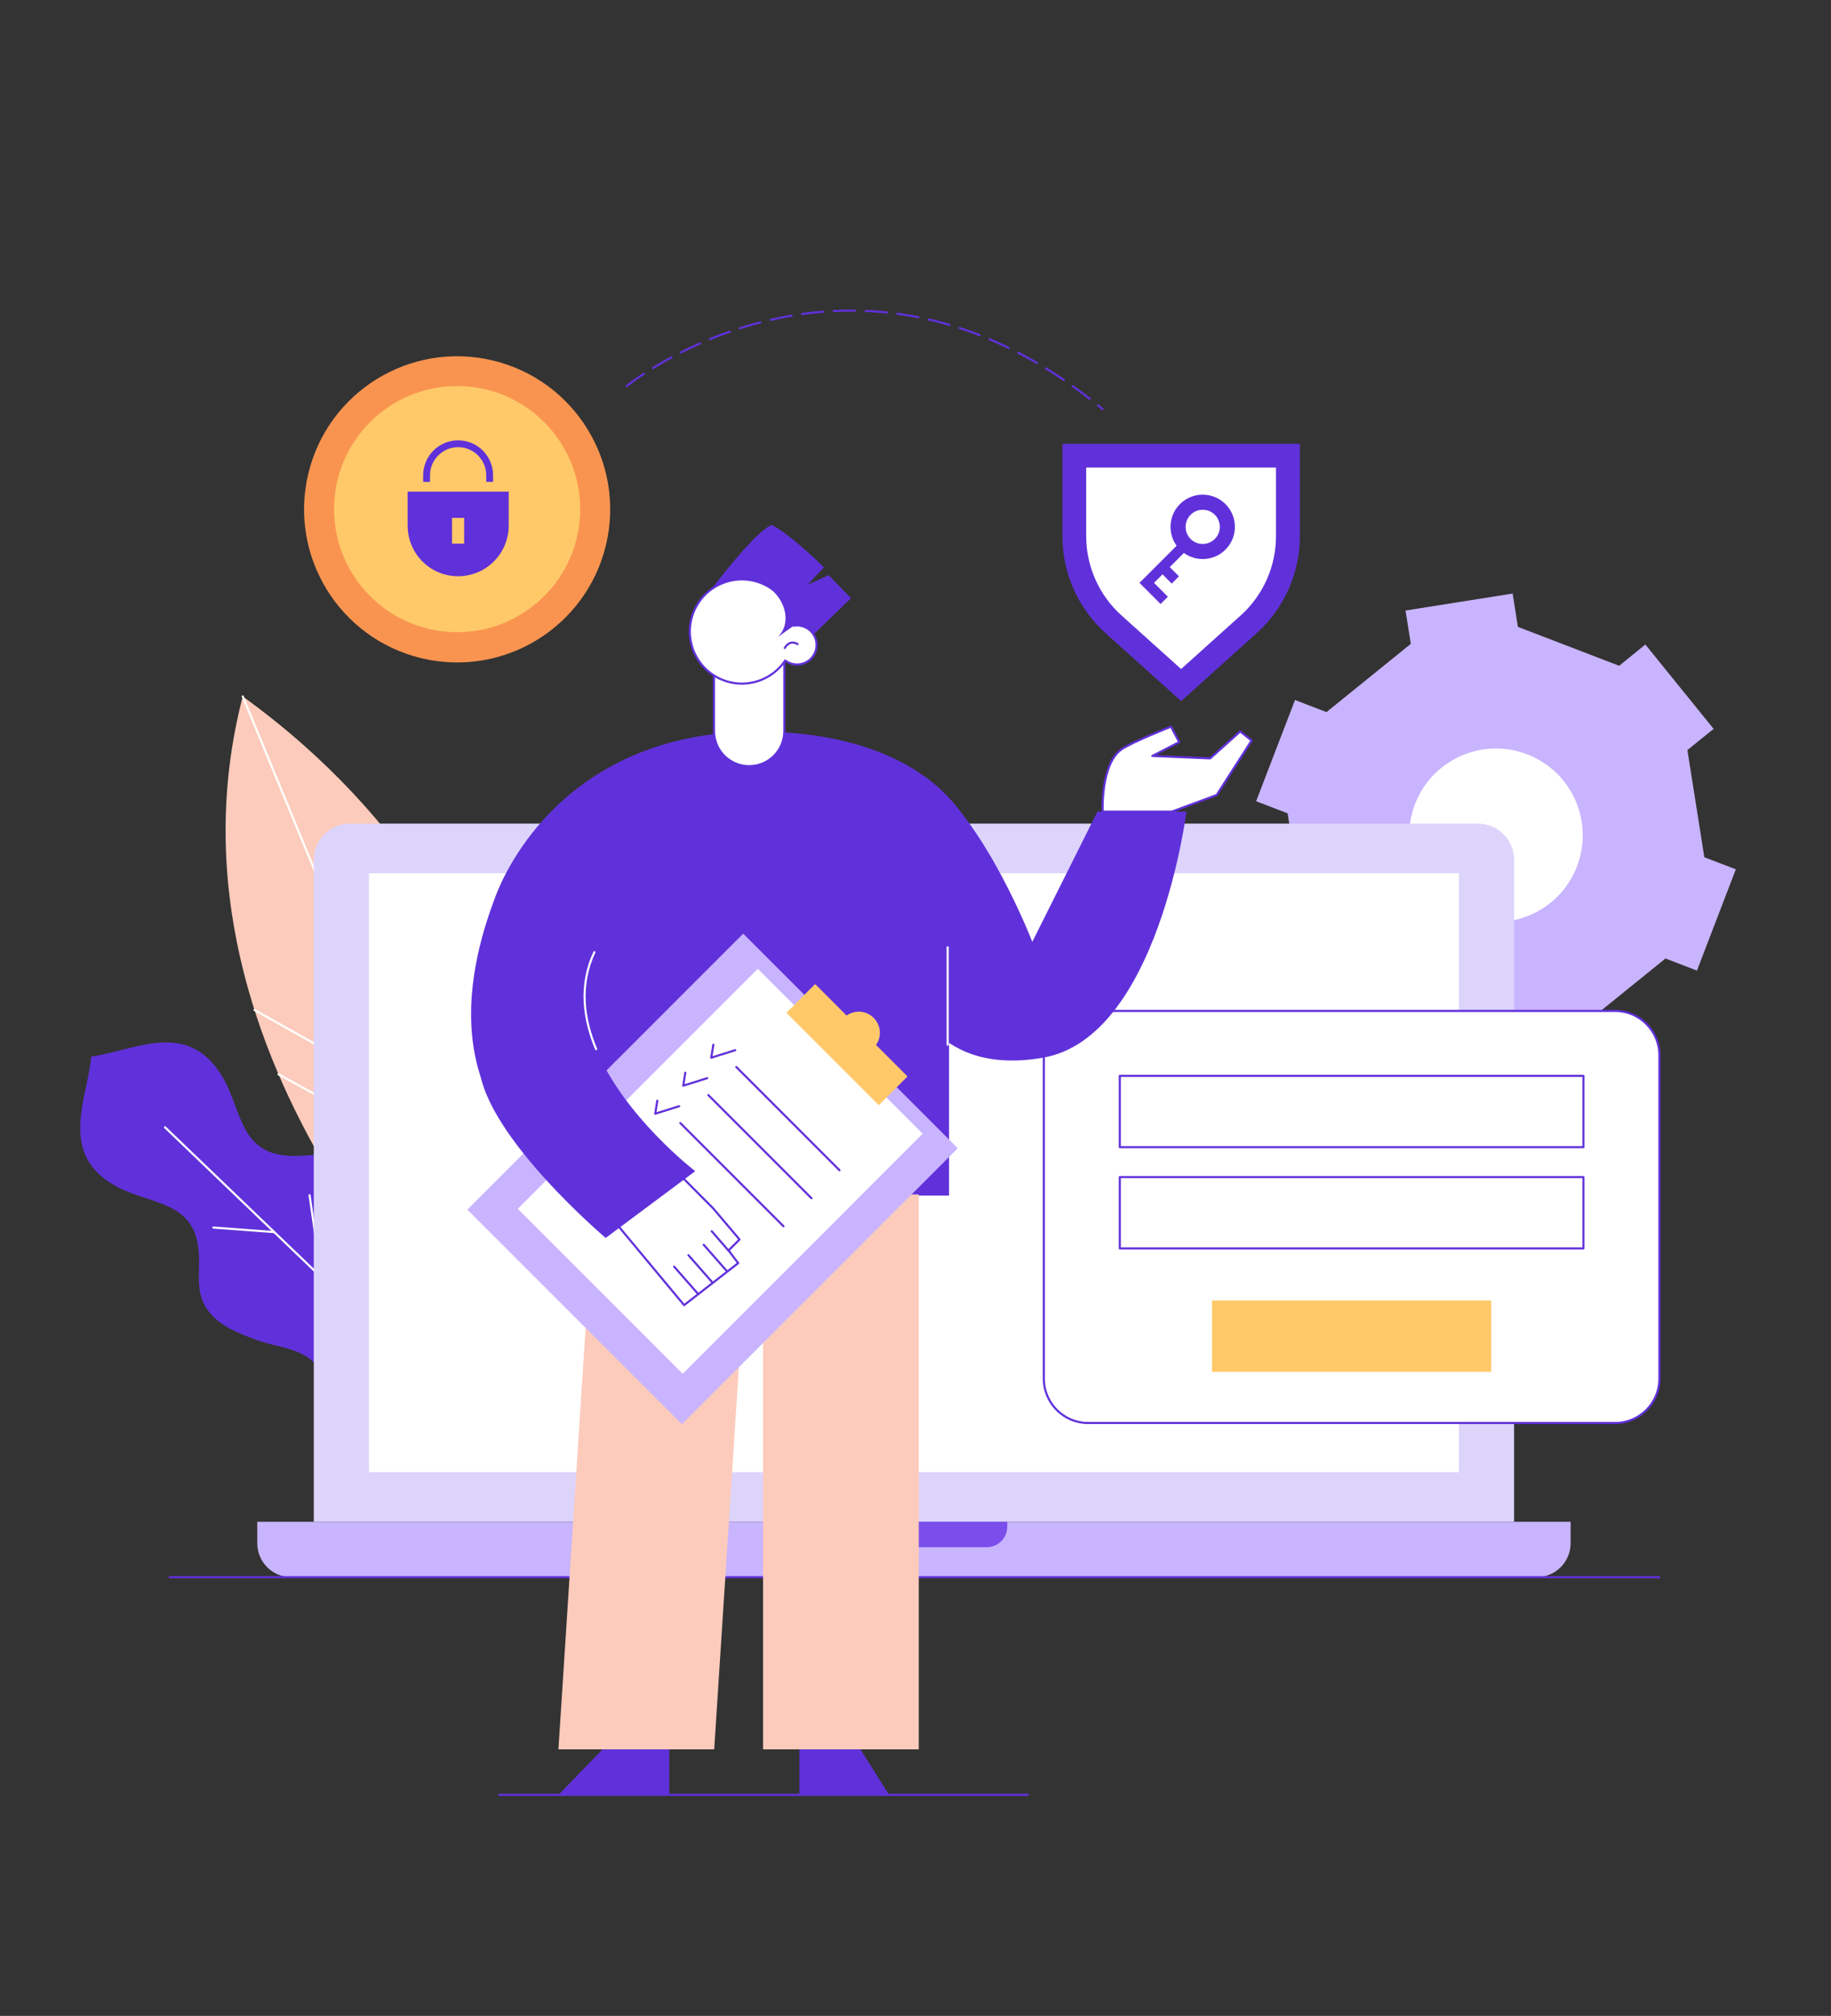 <svg xmlns="http://www.w3.org/2000/svg" xmlns:xlink="http://www.w3.org/1999/xlink" id="_x2014_&#xCE;&#xD3;&#xC8;_x5F_1" x="0px" y="0px" viewBox="0 0 535.27 589.2" style="enable-background:new 0 0 535.27 589.2;" xml:space="preserve">
<rect x="0" y="0" width="535.27" height="589.2" fill="#333333" stroke="none"/>
<style type="text/css">
	.st0{fill:#6CB1C0;}
	.st1{opacity:0;fill:#FFFFFF;}
	.st2{opacity:0.032;fill:#FCFCFC;}
	.st3{opacity:0.065;fill:#F9F9F9;}
	.st4{opacity:0.097;fill:#F6F6F6;}
	.st5{opacity:0.129;fill:#F4F3F4;}
	.st6{opacity:0.161;fill:#F1F0F1;}
	.st7{opacity:0.194;fill:#EEEEEE;}
	.st8{opacity:0.226;fill:#EBEBEB;}
	.st9{opacity:0.258;fill:#E8E8E8;}
	.st10{opacity:0.29;fill:#E5E5E5;}
	.st11{opacity:0.323;fill:#E3E2E2;}
	.st12{opacity:0.355;fill:#E0DFDF;}
	.st13{opacity:0.387;fill:#DDDCDD;}
	.st14{opacity:0.419;fill:#DAD9DA;}
	.st15{opacity:0.452;fill:#D7D6D7;}
	.st16{opacity:0.484;fill:#D4D3D4;}
	.st17{opacity:0.516;fill:#D2D1D1;}
	.st18{opacity:0.548;fill:#CFCECE;}
	.st19{opacity:0.581;fill:#CCCBCB;}
	.st20{opacity:0.613;fill:#C9C8C8;}
	.st21{opacity:0.645;fill:#C6C5C6;}
	.st22{opacity:0.677;fill:#C3C2C3;}
	.st23{opacity:0.71;fill:#C1BFC0;}
	.st24{opacity:0.742;fill:#BEBCBD;}
	.st25{opacity:0.774;fill:#BBB9BA;}
	.st26{opacity:0.806;fill:#B8B6B7;}
	.st27{opacity:0.839;fill:#B5B4B4;}
	.st28{opacity:0.871;fill:#B2B1B1;}
	.st29{opacity:0.903;fill:#B0AEAF;}
	.st30{opacity:0.935;fill:#ADABAC;}
	.st31{opacity:0.968;fill:#AAA8A9;}
	.st32{fill:#A7A5A6;}
	.st33{fill:#FFFFFF;}
	.st34{fill:#9ABD3D;}
	.st35{fill:#F4A3B7;}
	.st36{fill:url(#SVGID_1_);}
	.st37{fill:url(#SVGID_2_);}
	.st38{opacity:0.2;}
	.st39{fill:#434A59;}
	.st40{fill:#FFE03C;}
	.st41{fill:url(#SVGID_3_);}
	.st42{fill:url(#SVGID_4_);}
	.st43{fill:url(#SVGID_5_);}
	.st44{fill:#738E2E;}
	.st45{fill:url(#SVGID_6_);}
	.st46{fill:#3B8697;}
	.st47{fill:#231F20;}
	.st48{fill:url(#SVGID_7_);}
	.st49{fill:#FCAF8F;}
	.st50{fill:#F8C8D4;}
	.st51{fill:#FCB087;}
	.st52{fill:url(#SVGID_8_);}
	.st53{fill:url(#SVGID_9_);}
	.st54{fill:url(#SVGID_10_);}
	.st55{fill:#FBB58C;}
	.st56{fill:#AECA64;}
	.st57{fill:#C2D78B;}
	.st58{fill:#C3E0D3;}
	.st59{fill:#BED583;}
	.st60{fill:url(#SVGID_11_);}
	.st61{fill:url(#SVGID_12_);}
	.st62{fill:url(#SVGID_13_);}
	.st63{opacity:0.3;}
	.st64{clip-path:url(#SVGID_15_);fill:#3B8697;}
	.st65{clip-path:url(#SVGID_15_);fill:url(#SVGID_16_);}
	.st66{clip-path:url(#SVGID_15_);fill:url(#SVGID_17_);}
	.st67{clip-path:url(#SVGID_15_);}
	.st68{fill:url(#SVGID_18_);}
	.st69{fill:#FCAD8E;}
	.st70{clip-path:url(#SVGID_15_);fill:#672C32;}
	.st71{clip-path:url(#SVGID_15_);fill:#F0A388;}
	.st72{clip-path:url(#SVGID_15_);fill:url(#SVGID_19_);}
	.st73{fill:#B5D8DF;}
	.st74{fill:#B55A3D;}
	.st75{fill:#F27851;}
	.st76{fill:#424242;}
	.st77{fill:#684065;}
	.st78{fill:#FCB38F;}
	.st79{fill:url(#SVGID_20_);}
	.st80{fill:url(#SVGID_21_);}
	.st81{fill:#E2DFDA;}
	.st82{fill:url(#SVGID_22_);}
	.st83{fill:#E89D7F;}
	.st84{fill:url(#SVGID_23_);}
	.st85{fill:#672C32;}
	.st86{fill:#F0A388;}
	.st87{fill:#B9987A;}
	.st88{fill:url(#SVGID_24_);}
	.st89{fill:url(#SVGID_25_);}
	.st90{fill:url(#SVGID_26_);}
	.st91{fill:url(#SVGID_27_);}
	.st92{fill:url(#SVGID_28_);}
	.st93{fill:url(#SVGID_29_);}
	.st94{fill:url(#SVGID_30_);}
	.st95{fill:url(#SVGID_31_);}
	.st96{fill:url(#SVGID_32_);}
	.st97{fill:#FFAF90;}
	.st98{fill:url(#SVGID_33_);}
	.st99{fill:url(#SVGID_34_);}
	.st100{fill:url(#SVGID_35_);}
	.st101{fill:url(#SVGID_36_);}
	.st102{fill:url(#SVGID_37_);}
	.st103{fill:#D8B48E;}
	.st104{fill:#EAA480;}
	.st105{fill:#FFFEF0;}
	.st106{fill:url(#SVGID_38_);}
	.st107{fill:url(#SVGID_39_);}
	.st108{fill:url(#SVGID_40_);}
	.st109{fill:url(#SVGID_41_);}
	.st110{fill:url(#SVGID_42_);}
	.st111{fill:url(#SVGID_43_);}
	.st112{fill:url(#SVGID_44_);}
	.st113{fill:url(#SVGID_45_);}
	.st114{fill:url(#SVGID_46_);}
	.st115{fill:url(#SVGID_47_);}
	.st116{fill:url(#SVGID_48_);}
	.st117{fill:url(#SVGID_49_);}
	.st118{fill:url(#SVGID_50_);}
	.st119{fill:url(#SVGID_51_);}
	.st120{fill:#6031DA;}
	.st121{fill:none;stroke:#FFFFFF;stroke-width:0.616;stroke-linecap:round;stroke-linejoin:round;stroke-miterlimit:10;}
	.st122{fill:#FCCBBB;}
	.st123{fill:#C9B4FF;}
	.st124{fill:#DDD4FC;}
	.st125{fill:#7B4EEB;}
	.st126{fill:#FFFFFF;stroke:#6031DA;stroke-width:0.616;stroke-linecap:round;stroke-linejoin:round;stroke-miterlimit:10;}
	.st127{fill:#DDD4FC;stroke:#6031DA;stroke-width:0.616;stroke-linecap:round;stroke-linejoin:round;stroke-miterlimit:10;}
	.st128{fill:#FFC969;}
	.st129{fill:none;stroke:#6031DA;stroke-width:0.616;stroke-linecap:round;stroke-linejoin:round;stroke-miterlimit:10;}
	.st130{fill:none;stroke:#6031DA;stroke-width:3;stroke-miterlimit:10;}
	.st131{fill:#F99450;}
	.st132{fill:none;stroke:#6031DA;stroke-width:2;stroke-miterlimit:10;}
	
		.st133{fill:none;stroke:#6031DA;stroke-width:0.622;stroke-linecap:round;stroke-linejoin:round;stroke-miterlimit:10;stroke-dasharray:6.218,3.109;}
	.st134{clip-path:url(#SVGID_53_);fill:url(#SVGID_54_);}
	.st135{fill:#34B463;}
	.st136{fill:#24914A;}
	.st137{fill-rule:evenodd;clip-rule:evenodd;fill:#A2C769;}
	.st138{fill:#00A551;}
	.st139{fill-rule:evenodd;clip-rule:evenodd;fill:#5EBEFF;}
	.st140{fill-rule:evenodd;clip-rule:evenodd;fill:#102B6E;}
	.st141{fill-rule:evenodd;clip-rule:evenodd;fill:#FFFFFF;}
	.st142{fill:#102B6E;}
	.st143{fill-rule:evenodd;clip-rule:evenodd;fill:#4596D1;}
	.st144{fill-rule:evenodd;clip-rule:evenodd;fill:#00ADEE;}
	.st145{fill-rule:evenodd;clip-rule:evenodd;fill:#00A551;}
	.st146{fill-rule:evenodd;clip-rule:evenodd;fill:#EC1C24;}
	.st147{fill-rule:evenodd;clip-rule:evenodd;fill:#1A47B6;}
	.st148{fill-rule:evenodd;clip-rule:evenodd;fill:#092978;}
	.st149{fill-rule:evenodd;clip-rule:evenodd;fill:#3DABF9;}
	.st150{clip-path:url(#SVGID_56_);fill:url(#SVGID_57_);}
	.st151{fill-rule:evenodd;clip-rule:evenodd;fill:#A5DBFD;}
	.st152{fill:#E4F5FB;}
	.st153{clip-path:url(#SVGID_59_);fill:url(#SVGID_60_);}
	.st154{clip-path:url(#SVGID_62_);fill:url(#SVGID_63_);}
	.st155{clip-path:url(#SVGID_65_);fill:url(#SVGID_66_);}
	.st156{fill-rule:evenodd;clip-rule:evenodd;fill:#F7941F;}
	.st157{fill-rule:evenodd;clip-rule:evenodd;fill:#F9C4C7;}
	.st158{fill:#663300;}
	.st159{fill-rule:evenodd;clip-rule:evenodd;fill:#D4ECFD;}
	.st160{fill-rule:evenodd;clip-rule:evenodd;fill:#DD777B;}
	.st161{fill-rule:evenodd;clip-rule:evenodd;fill:#363653;}
	.st162{fill-rule:evenodd;clip-rule:evenodd;fill:#DFF2FC;}
	.st163{fill-rule:evenodd;clip-rule:evenodd;fill:#AFCCEB;}
	.st164{clip-path:url(#SVGID_68_);fill:url(#SVGID_69_);}
	.st165{clip-path:url(#SVGID_71_);fill:url(#SVGID_72_);}
	.st166{fill-rule:evenodd;clip-rule:evenodd;fill:#76C5FB;}
	.st167{fill-rule:evenodd;clip-rule:evenodd;fill:#3882C8;}
	.st168{fill-rule:evenodd;clip-rule:evenodd;fill:#8DD7F7;}
	.st169{fill:#8DD7F7;}
</style>
<g>
	<g>
		<path class="st120" d="M26.83,308.78c12.34-1.74,27.05-10.37,37.16,4.32c6.98,10.13,5.22,24,20.76,24.72    c6.16,0.29,11.73-1.72,17.31,1.87c4.85,3.13,7.31,8.95,9.44,14.06c1.83,4.4,2.71,10.6,5.56,14.48c4.66,6.34,10.91,4.4,17.82,5.15    c6.58,0.71,13.19,3.12,17.34,8.64c5.49,7.3,2.75,16.04,5.78,23.78c0,0,6.16,32.4-28.95,30.17c-8.3-0.53-16.48,0.39-24-4.78    c-5.69-3.91-8.37-10.42-9.36-16.96c-1.04-6.88,0.64-13.21-5.88-17.6c-4-2.69-10.23-3.31-14.7-4.95    c-5.2-1.91-11.12-4.12-14.44-8.84c-3.82-5.43-2.05-11.08-2.59-17.22c-1.37-15.49-15.15-13.17-25.56-19.72    c-15.09-9.49-7.08-24.55-5.86-36.95L26.83,308.78z"></path>
		<line class="st121" x1="48.24" y1="329.48" x2="158.29" y2="435.06"></line>
		<line class="st121" x1="90.5" y1="349.33" x2="93.95" y2="373.34"></line>
		<line class="st121" x1="133.25" y1="411.04" x2="111.7" y2="414.37"></line>
		<line class="st121" x1="80.16" y1="360.11" x2="62.38" y2="358.78"></line>
	</g>
	<g>
		<path class="st122" d="M157.52,381.16c0,0,12.58-105.93-86.56-177.61c-28.08,108.22,71.01,196.32,71.01,196.32L157.52,381.16z"></path>
		<line class="st121" x1="115.21" y1="245.86" x2="109.01" y2="295.59"></line>
		<line class="st121" x1="119.25" y1="320.35" x2="74.41" y2="295.2"></line>
		<line class="st121" x1="81.43" y1="314" x2="126.96" y2="339.01"></line>
		<line class="st121" x1="70.96" y1="203.55" x2="149.12" y2="392.6"></line>
	</g>
	<g>
		<polygon class="st123" points="443.74,183.22 442.2,173.48 410.89,178.44 412.43,188.18 387.78,208.13 378.58,204.59     367.21,234.19 376.42,237.72 381.37,269.04 373.71,275.24 393.66,299.88 401.32,293.68 430.92,305.05 432.46,314.79     463.78,309.83 462.23,300.09 486.88,280.14 496.08,283.68 507.45,254.08 498.24,250.55 493.29,219.23 500.95,213.03 481,188.38     473.34,194.59   "></polygon>
		<path class="st33" d="M446.42,220.45c13.08,5.02,19.61,19.7,14.59,32.77c-5.02,13.08-19.7,19.61-32.77,14.59    c-13.08-5.02-19.61-19.7-14.59-32.77C418.67,221.96,433.35,215.43,446.42,220.45z"></path>
	</g>
	<g>
		<path class="st124" d="M432.07,240.73H102.28c-5.83,0-10.55,4.72-10.55,10.55v193.48h350.89V251.28    C442.62,245.46,437.9,240.73,432.07,240.73z"></path>
		<rect x="107.86" y="255.22" class="st33" width="318.63" height="175.06"></rect>
		<path class="st123" d="M449.22,460.97H85.13c-5.48,0-9.92-4.44-9.92-9.92v-6.28h383.94v6.28    C459.15,456.52,454.7,460.97,449.22,460.97z"></path>
		<path class="st125" d="M288.48,452.2h-42.62c-3.3,0-5.98-2.68-5.98-5.98v-1.45h54.58v1.45    C294.47,449.52,291.79,452.2,288.48,452.2z"></path>
	</g>
	<path class="st126" d="M472.14,415.91H318.12c-7.16,0-12.97-5.81-12.97-12.97v-94.5c0-7.16,5.81-12.97,12.97-12.97h154.02   c7.16,0,12.97,5.81,12.97,12.97v94.5C485.1,410.1,479.3,415.91,472.14,415.91z"></path>
	<line class="st127" x1="49.59" y1="460.97" x2="485.1" y2="460.97"></line>
	<g>
		<polygon class="st120" points="164.88,349.43 277.44,349.43 277.44,282.64 164.88,299.46   "></polygon>
		<path class="st120" d="M207.93,172.27c0,0,12.95-17.24,17.71-18.83c5.66,2.86,15.23,12.37,15.23,12.37l-4.76,5.08l6.14-2.78    l6.52,6.73l-22.08,21.4L207.93,172.27z"></path>
		<path class="st126" d="M322.35,237.21c0,0-0.63-13.8,5.47-18.17c2.88-2.06,14.52-6.66,14.52-6.66l2.38,4.52l-7.85,4.05l16.9,0.71    l8.8-7.87l3.33,2.64l-10.23,15.94l-13.09,4.84H322.35z"></path>
		<polygon class="st120" points="163.25,524.58 180.82,506.51 195.66,506.51 195.66,524.58   "></polygon>
		<polygon class="st120" points="259.9,524.58 248.53,506.51 233.69,506.51 233.69,524.58   "></polygon>
		<polygon class="st122" points="268.59,349.1 268.59,511.29 223.07,511.29 223.07,381.91 217.14,381.91 208.79,511.29     163.25,511.29 171.6,381.91 173.72,349.1   "></polygon>
		<path class="st120" d="M290.29,268.94c0-37.5-28.72-54.23-66.21-55.12c-0.77-0.02-1.54-0.03-2.32-0.03    c-56.4,0-74.19,40.99-76.86,48.07c-5.95,15.75-22.69,65.14,31.25,87.99c16.23,6.87,27.82-9.8,36.49-14.26    c15.11-7.77,20.55-9.72,20.55-9.72L290.29,268.94z"></path>
		<g>
			
				<rect x="163.93" y="287.6" transform="matrix(0.707 0.707 -0.707 0.707 304.7 -46.343)" class="st123" width="88.71" height="114.07"></rect>
			
				<rect x="176.44" y="292.77" transform="matrix(0.707 0.707 -0.707 0.707 303.771 -48.585)" class="st33" width="68.19" height="99.24"></rect>
			<path class="st128" d="M265.3,314.62l-8.4,8.4l-27-27l8.4-8.4l9.2,9.2c2.41-1.71,5.76-1.48,7.91,0.68     c2.15,2.15,2.39,5.51,0.68,7.91L265.3,314.62z"></path>
			<polyline class="st129" points="208.53,305.34 207.93,309.14 214.93,306.94    "></polyline>
			<line class="st129" x1="215.26" y1="311.87" x2="245.42" y2="342.03"></line>
			<polyline class="st129" points="200.34,313.52 199.74,317.32 206.74,315.12    "></polyline>
			<line class="st129" x1="207.07" y1="320.06" x2="237.23" y2="350.22"></line>
			<polyline class="st129" points="192.15,321.71 191.55,325.51 198.55,323.31    "></polyline>
			<line class="st129" x1="198.88" y1="328.24" x2="229.05" y2="358.41"></line>
		</g>
		<path class="st126" d="M219.01,223.94L219.01,223.94c5.68,0,10.28-4.6,10.28-10.28v-33.41h-20.56v33.41    C208.73,219.34,213.33,223.94,219.01,223.94z"></path>
		<path class="st126" d="M238.27,190.73c-1.23,2.9-4.58,4.26-7.49,3.03c-0.45-0.19-0.87-0.43-1.23-0.72    c-1.17,1.75-2.66,3.21-4.37,4.31c-4.09,2.65-9.39,3.29-14.22,1.25c-7.75-3.28-11.37-12.21-8.09-19.96    c3.28-7.75,12.21-11.37,19.96-8.09c5.25,2.22,8.61,7.04,9.19,12.33c1.05-0.19,2.16-0.09,3.21,0.36    C238.14,184.47,239.5,187.83,238.27,190.73z"></path>
		<path class="st129" d="M229.42,189.38c0,0,1.29-2.59,3.75-1.12"></path>
		<path class="st120" d="M265.3,287.62c0,0,6.02,27.43,39.66,21.51c33.63-5.92,41.88-71.92,41.88-71.92h-26.02l-19.04,38.07    c0,0-13.8-35.77-31.09-48.03C260.15,219.77,265.3,287.62,265.3,287.62z"></path>
		<line class="st121" x1="277.04" y1="276.87" x2="277.04" y2="305.34"></line>
		<path class="st120" d="M222.83,170.55c6.59,3.27,9,11.36,4.54,15.65c4.66-3.32,4.66-3.32,4.66-3.32l7.41-4.7    C239.44,178.19,225.48,167.91,222.83,170.55z"></path>
		<g>
			<polygon class="st126" points="199.09,343.73 208.56,353.25 216.19,362.27 212.98,365.48 215.8,369.18 199.99,381.46      179.46,356.78    "></polygon>
			<line class="st129" x1="212.51" y1="371.55" x2="205.72" y2="363.81"></line>
			<line class="st129" x1="208.06" y1="374.6" x2="201.26" y2="366.86"></line>
			<line class="st129" x1="203.87" y1="377.95" x2="197.08" y2="370.21"></line>
			<line class="st129" x1="213.07" y1="365.64" x2="208.06" y2="359.85"></line>
		</g>
		<path class="st120" d="M173.76,278.3c-4.46,9.52-3.26,19.34,0.51,28.34c8.29,19.81,28.97,35.67,28.97,35.67l-26.18,19.51    c0,0-35.16-29.77-36.97-49.91"></path>
		<path class="st121" d="M173.76,278.3c-4.46,9.52-3.26,19.34,0.51,28.34"></path>
	</g>
	<rect x="327.36" y="314.44" class="st126" width="135.54" height="20.84"></rect>
	<rect x="327.36" y="344.03" class="st126" width="135.54" height="20.84"></rect>
	<rect x="354.33" y="380.1" class="st128" width="81.6" height="20.84"></rect>
	<g>
		<path class="st120" d="M323.2,185.05c-8.02-7.21-12.61-17.52-12.61-28.31V129.7h69.4v27.05c0,10.78-4.6,21.1-12.62,28.31    l-22.08,19.86L323.2,185.05z"></path>
		<path class="st33" d="M317.55,136.66h55.47v20.08c0,8.82-3.75,17.23-10.31,23.13l-17.43,15.67l-17.43-15.67    c-6.56-5.9-10.31-14.31-10.31-23.13V136.66z"></path>
		<g>
			<path class="st120" d="M358.25,160.64c-3.67,3.67-9.63,3.67-13.31,0c-3.67-3.67-3.67-9.63,0-13.31c3.67-3.67,9.63-3.67,13.31,0     C361.93,151.01,361.93,156.97,358.25,160.64z"></path>
			<polyline class="st130" points="351.6,153.99 335.24,170.35 340.35,175.47    "></polyline>
			<line class="st130" x1="343.6" y1="169.51" x2="339.84" y2="165.75"></line>
			<circle class="st33" cx="351.6" cy="153.99" r="5"></circle>
		</g>
	</g>
	<line class="st127" x1="145.94" y1="524.58" x2="300.47" y2="524.58"></line>
	<g>
		
			<ellipse transform="matrix(0.23 -0.973 0.973 0.23 -41.883 244.679)" class="st131" cx="133.64" cy="148.8" rx="44.75" ry="44.75"></ellipse>
		<circle class="st128" cx="133.64" cy="148.8" r="35.97"></circle>
		<g>
			<path class="st120" d="M119.17,143.69v9.94c0,8.17,6.58,14.79,14.75,14.79c8.17,0,14.79-6.63,14.79-14.79v-9.94H119.17z      M135.69,158.89h-3.54v-7.53h3.54V158.89z"></path>
			<path class="st132" d="M143.15,140.84v-1.92c0-5.09-4.13-9.22-9.22-9.22l0,0c-5.09,0-9.22,4.13-9.22,9.22v1.92"></path>
		</g>
	</g>
	<path class="st133" d="M183.22,112.83c0,0,65.81-53.84,139.11,6.74"></path>
</g>
</svg>